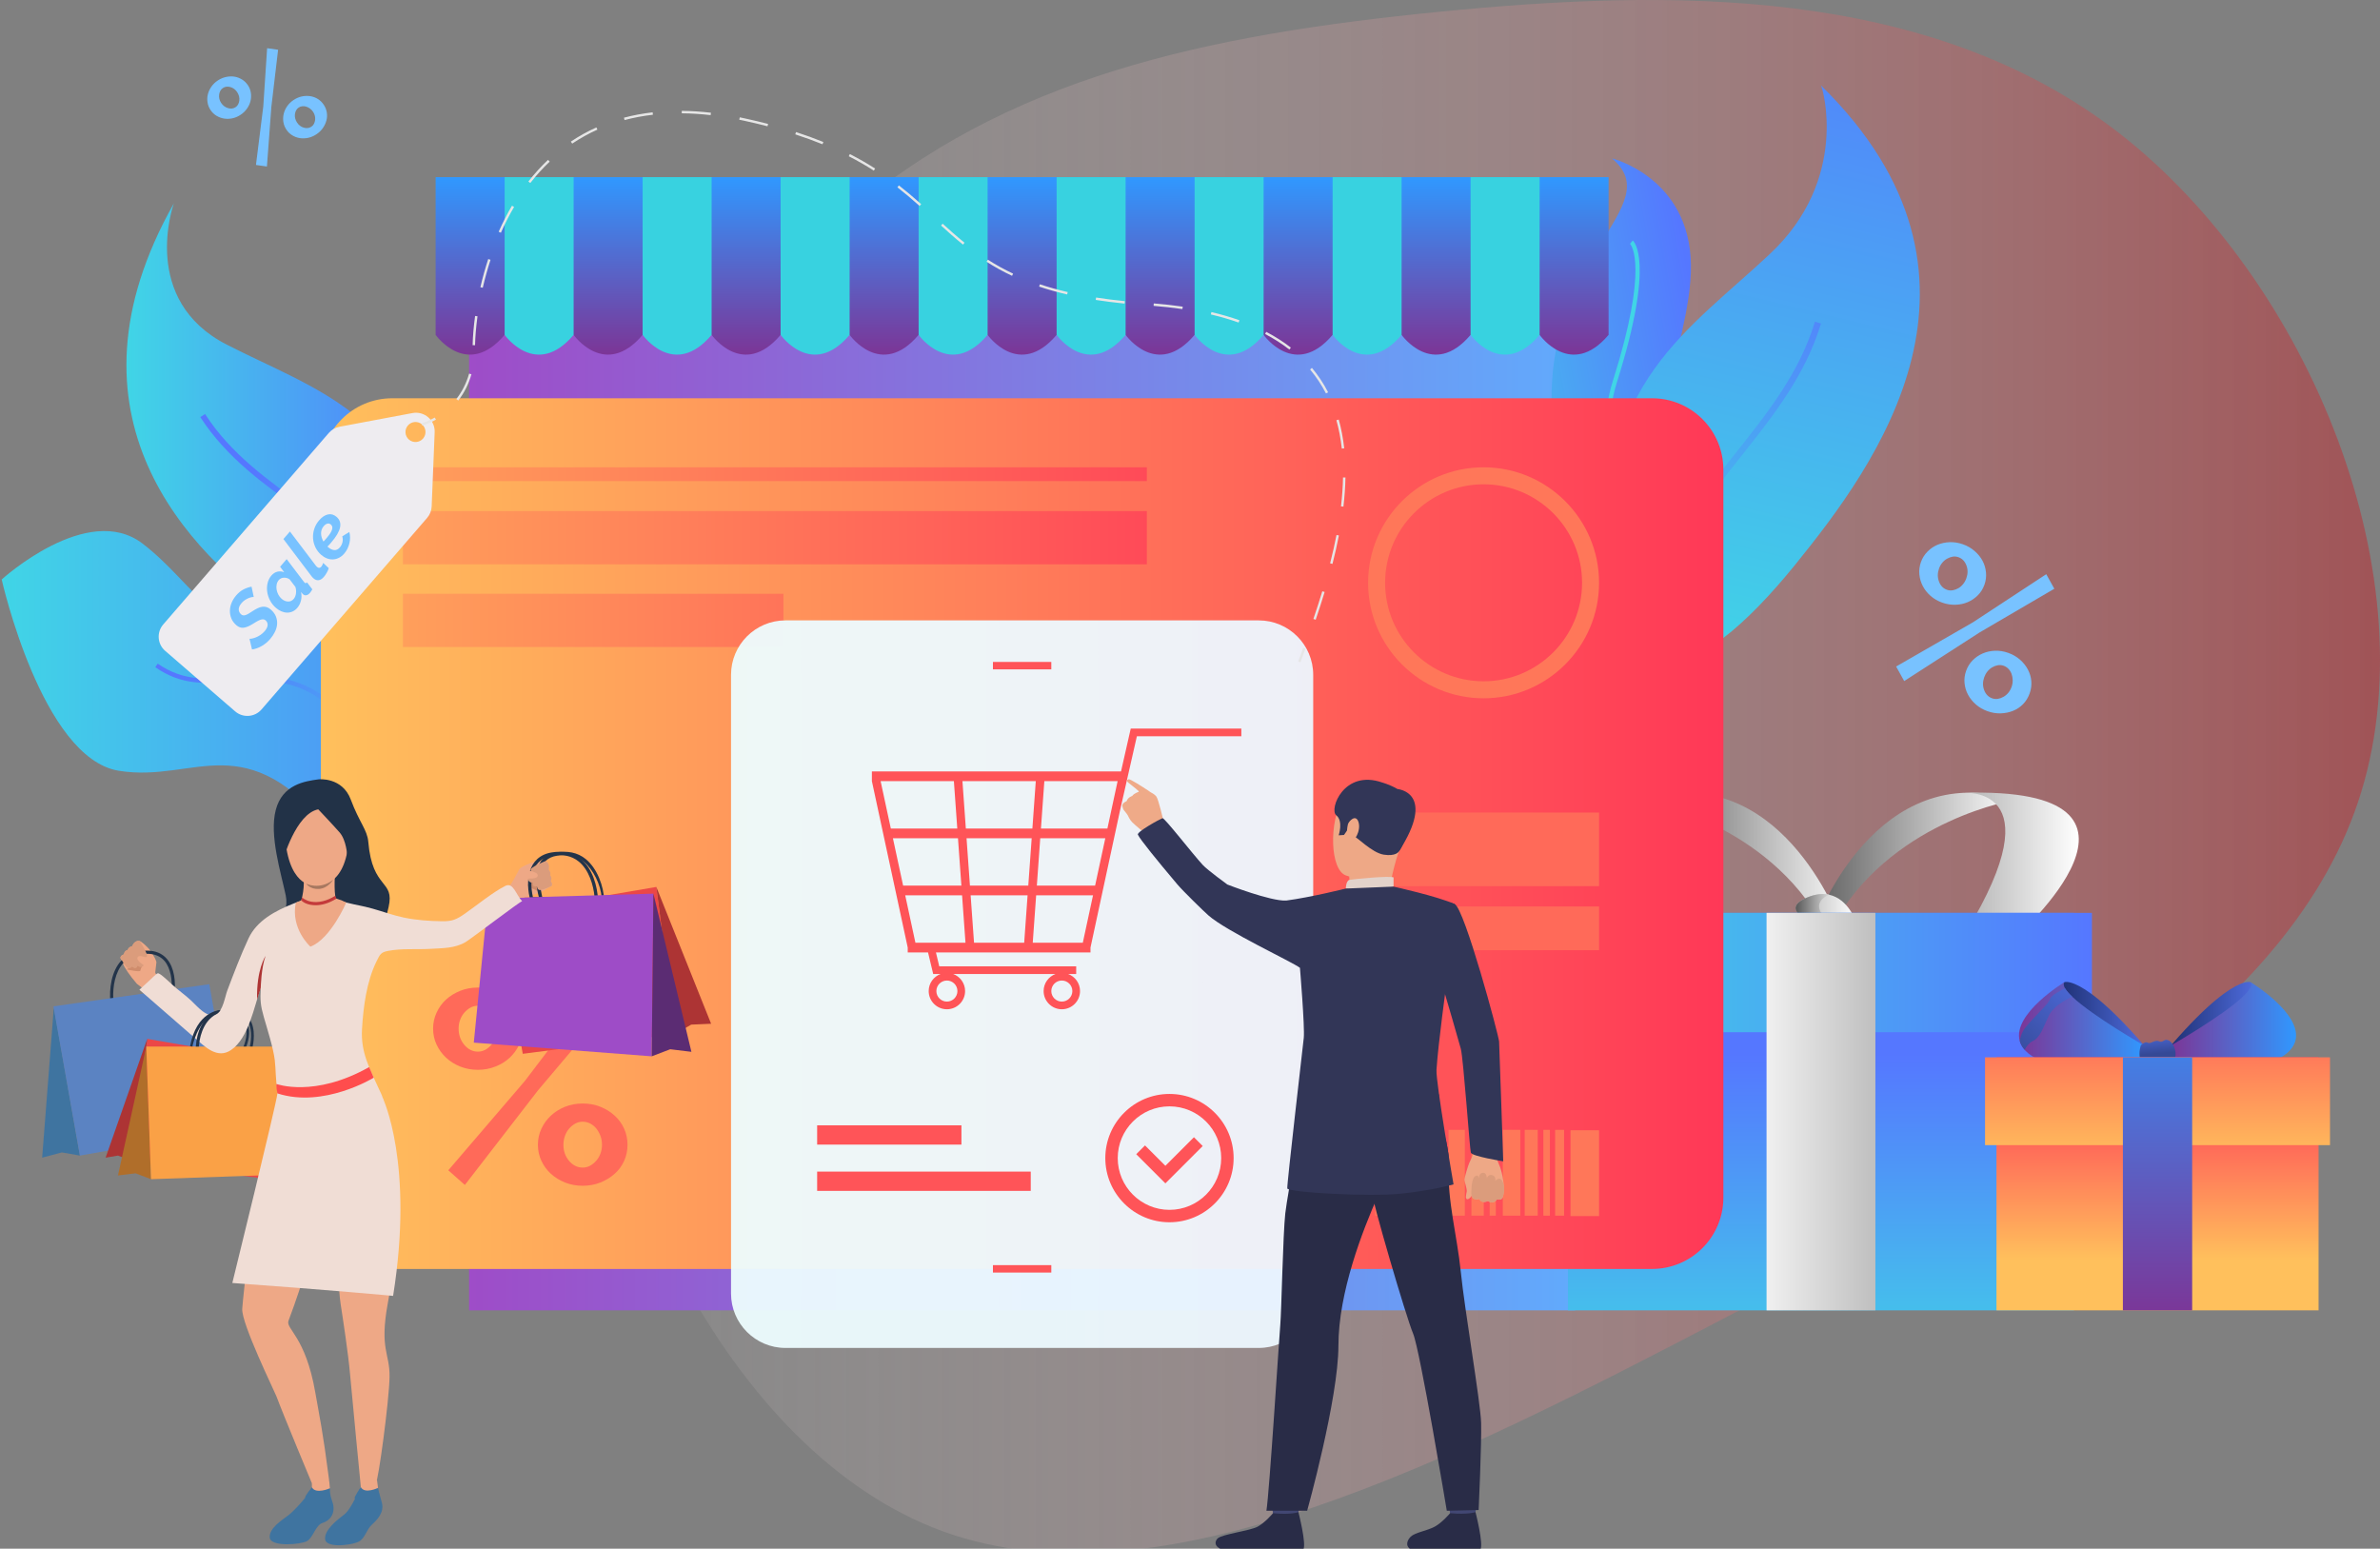 <?xml version="1.0" encoding="UTF-8"?> <svg xmlns="http://www.w3.org/2000/svg" xmlns:xlink="http://www.w3.org/1999/xlink" id="Layer_1" x="0px" y="0px" width="1125px" height="732px" viewBox="0 0 1125 732" xml:space="preserve"><rect x="0" y="0" width="1125" height="732" fill="#808080" stroke="none"/> <g transform="translate(300,300)" opacity="0.5"> <linearGradient id="SVGID_1_" gradientUnits="userSpaceOnUse" x1="-30.206" y1="67.048" x2="825" y2="67.048"> <stop offset="0" style="stop-color:#FFFFFF;stop-opacity:0.1"></stop> <stop offset="1" style="stop-color:#C1272D"></stop> </linearGradient> <path fill="url(#SVGID_1_)" d="M701.616-237.139c90.039,69.888,148.137,211.498,112.998,316.227 c-35.137,104.936-163.508,172.99-296.271,242.268c-132.764,69.277-269.919,139.57-372.537,102.488 C43.39,386.559-24.689,241.686-29.88,112.506C-35.07-16.676,22.228-130.371,98.692-197 c76.663-66.831,172.292-86.596,281.296-97.395C488.996-305.193,611.377-307.028,701.616-237.139z"></path> </g> <g> <linearGradient id="SVGID_2_" gradientUnits="userSpaceOnUse" x1="186.251" y1="367.691" x2="770.609" y2="367.691"> <stop offset="0" style="stop-color:#A246C4"></stop> <stop offset="1" style="stop-color:#5EAFFF"></stop> </linearGradient> <rect x="221.737" y="116.032" fill="url(#SVGID_2_)" width="522.813" height="503.317"></rect> <g> <linearGradient id="SVGID_3_" gradientUnits="userSpaceOnUse" x1="775.56" y1="414.631" x2="875.295" y2="414.631"> <stop offset="0.005" style="stop-color:#595959"></stop> <stop offset="1" style="stop-color:#FFFFFF"></stop> </linearGradient> <path fill="url(#SVGID_3_)" d="M869.59,435.622c0,0-28.403-78.04-94.03-57.517c0,0,55.37,8.884,83.768,55.273 C887.727,479.773,869.59,435.622,869.59,435.622z"></path> <linearGradient id="SVGID_4_" gradientUnits="userSpaceOnUse" x1="852.721" y1="414.631" x2="952.456" y2="414.631"> <stop offset="0.005" style="stop-color:#595959"></stop> <stop offset="1" style="stop-color:#FFFFFF"></stop> </linearGradient> <path fill="url(#SVGID_4_)" d="M858.427,435.622c0,0,28.397-78.04,94.029-57.517c0,0-55.366,8.884-83.768,55.273 C840.288,479.773,858.427,435.622,858.427,435.622z"></path> <linearGradient id="SVGID_5_" gradientUnits="userSpaceOnUse" x1="927.583" y1="408.943" x2="982.613" y2="408.943"> <stop offset="0.005" style="stop-color:#B3B3B3"></stop> <stop offset="1" style="stop-color:#FFFFFF"></stop> </linearGradient> <path fill="url(#SVGID_5_)" d="M927.583,374.766c0,0,44.528-4.589,1.708,65.776l23.165,2.709 C952.456,443.251,1034.684,371.184,927.583,374.766z"></path> <linearGradient id="SVGID_6_" gradientUnits="userSpaceOnUse" x1="848.771" y1="431.443" x2="877.394" y2="431.443"> <stop offset="0.005" style="stop-color:#B3B3B3"></stop> <stop offset="1" style="stop-color:#FFFFFF"></stop> </linearGradient> <path fill="url(#SVGID_6_)" d="M877.394,435.841l-7.801,3.522l-2.094,0.946c0,0-30.712-8.636-13.477-16.024 c4.14-1.772,7.635-2.028,10.563-1.39C873.851,424.904,877.394,435.841,877.394,435.841z"></path> <linearGradient id="SVGID_7_" gradientUnits="userSpaceOnUse" x1="848.771" y1="431.443" x2="869.593" y2="431.443"> <stop offset="0.005" style="stop-color:#595959"></stop> <stop offset="1" style="stop-color:#FFFFFF"></stop> </linearGradient> <path fill="url(#SVGID_7_)" d="M869.593,439.363l-2.094,0.946c0,0-30.712-8.636-13.477-16.024c4.14-1.772,7.635-2.028,10.563-1.39 c0.024,0.003,0.044,0.009,0.061,0.016C864.646,422.911,851.145,427.531,869.593,439.363z"></path> <linearGradient id="SVGID_8_" gradientUnits="userSpaceOnUse" x1="860.754" y1="658.735" x2="860.754" y2="498.397"> <stop offset="0" style="stop-color:#40D5E6"></stop> <stop offset="1" style="stop-color:#5577FF"></stop> </linearGradient> <rect x="741.16" y="431.479" fill="url(#SVGID_8_)" width="239.188" height="187.871"></rect> <linearGradient id="SVGID_9_" gradientUnits="userSpaceOnUse" x1="732.678" y1="459.682" x2="988.828" y2="459.682"> <stop offset="0" style="stop-color:#40D5E6"></stop> <stop offset="1" style="stop-color:#5577FF"></stop> </linearGradient> <rect x="732.678" y="431.479" fill="url(#SVGID_9_)" width="256.15" height="56.406"></rect> <linearGradient id="SVGID_10_" gradientUnits="userSpaceOnUse" x1="899.674" y1="525.414" x2="819.268" y2="525.414"> <stop offset="0.005" style="stop-color:#B3B3B3"></stop> <stop offset="1" style="stop-color:#FFFFFF"></stop> </linearGradient> <rect x="835.029" y="431.479" fill="url(#SVGID_10_)" width="51.451" height="187.871"></rect> </g> <g> <linearGradient id="SVGID_11_" gradientUnits="userSpaceOnUse" x1="973.792" y1="479.137" x2="1013.508" y2="479.137"> <stop offset="0" style="stop-color:#1F3073"></stop> <stop offset="1" style="stop-color:#4E6CDE"></stop> </linearGradient> <path fill="url(#SVGID_11_)" d="M1013.508,494.165c0,0-20.811-7.567-32.302-16.063c-3.411-2.519-6.004-5.125-6.987-7.639 c-0.854-2.191-0.485-4.311,1.635-6.246c0,0,1.392-0.57,4.914,0.892c5.223,2.171,15.127,8.796,32.123,28.345 C1013.097,493.687,1013.303,493.925,1013.508,494.165z"></path> <linearGradient id="SVGID_12_" gradientUnits="userSpaceOnUse" x1="954.351" y1="483.992" x2="1013.508" y2="483.992"> <stop offset="0" style="stop-color:#7C3596"></stop> <stop offset="1" style="stop-color:#3098FF"></stop> </linearGradient> <path fill="url(#SVGID_12_)" d="M1013.508,494.165l-1.186,5.802c0,0-41.543,10.377-54.74-3.164 c-0.197-0.195-0.382-0.399-0.558-0.604c-1.147-1.32-1.891-2.691-2.293-4.086c-3.728-12.853,21.122-27.896,21.122-27.896 c-0.567,0.723-0.418,1.723,0.28,2.928c0.676,1.158,1.86,2.505,3.406,3.963C989.324,480.358,1013.508,494.165,1013.508,494.165z"></path> <linearGradient id="SVGID_13_" gradientUnits="userSpaceOnUse" x1="947.973" y1="498.762" x2="985.137" y2="462.458"> <stop offset="0" style="stop-color:#354996"></stop> <stop offset="1" style="stop-color:#4E6CDE"></stop> </linearGradient> <path fill="url(#SVGID_13_)" d="M979.54,471.107c0,0-8.549,3.534-11.128,9.063c-2.588,5.535-4.029,10.236-7.602,11.925 c-1.658,0.787-2.918,2.498-3.786,4.103c-1.147-1.32-1.891-2.691-2.293-4.086c0.287-2.219,1.107-4.637,2.959-6.824 c5.314-6.288,10.693-10.83,11.353-13.112c0.497-1.722,4.935-4.008,7.091-5.031C976.81,468.303,977.994,469.649,979.54,471.107 L979.54,471.107z"></path> <linearGradient id="SVGID_14_" gradientUnits="userSpaceOnUse" x1="1026.167" y1="479.137" x2="1065.886" y2="479.137"> <stop offset="0" style="stop-color:#1F3073"></stop> <stop offset="1" style="stop-color:#4E6CDE"></stop> </linearGradient> <path fill="url(#SVGID_14_)" d="M1026.167,494.165c0,0,20.81-7.567,32.302-16.063c3.411-2.519,6.005-5.125,6.987-7.639 c0.857-2.191,0.49-4.311-1.634-6.246c0,0-1.391-0.57-4.914,0.892c-5.224,2.171-15.127,8.796-32.122,28.345 C1026.582,493.687,1026.374,493.925,1026.167,494.165z"></path> <linearGradient id="SVGID_15_" gradientUnits="userSpaceOnUse" x1="1026.167" y1="483.992" x2="1085.328" y2="483.992"> <stop offset="0" style="stop-color:#7C3596"></stop> <stop offset="1" style="stop-color:#3098FF"></stop> </linearGradient> <path fill="url(#SVGID_15_)" d="M1026.167,494.165l1.186,5.802c0,0,41.549,10.377,54.741-3.164 c0.196-0.195,0.383-0.399,0.557-0.604c1.149-1.32,1.893-2.691,2.297-4.086c3.725-12.853-21.125-27.896-21.125-27.896 c0.567,0.723,0.419,1.723-0.283,2.928c-0.673,1.158-1.861,2.505-3.404,3.963C1050.352,480.358,1026.167,494.165,1026.167,494.165z "></path> <linearGradient id="SVGID_16_" gradientUnits="userSpaceOnUse" x1="1019.756" y1="497.945" x2="1018.895" y2="487.422"> <stop offset="0" style="stop-color:#354996"></stop> <stop offset="1" style="stop-color:#4E6CDE"></stop> </linearGradient> <path fill="url(#SVGID_16_)" d="M1011.922,494.165c0,0,1.94-2.198,3.301-1.336c1.365,0.86,3.304-1.648,5.384-0.646 s2.296-1.776,4.808-0.244c2.509,1.534,4.019,6.555,2.151,9.066c-1.867,2.513-2.867-0.503-3.802,0 c-0.936,0.504-2.654,2.742-5.523,1.014c-2.871-1.729-7.105,1.57-6.819-0.58C1011.709,499.284,1010.705,498.302,1011.922,494.165z"></path> <linearGradient id="SVGID_17_" gradientUnits="userSpaceOnUse" x1="1019.838" y1="595.455" x2="1019.838" y2="509.02"> <stop offset="0" style="stop-color:#FFC05C"></stop> <stop offset="1" style="stop-color:#FF3857"></stop> </linearGradient> <rect x="943.713" y="499.761" fill="url(#SVGID_17_)" width="152.25" height="119.589"></rect> <linearGradient id="SVGID_18_" gradientUnits="userSpaceOnUse" x1="1019.836" y1="548.385" x2="1019.836" y2="453.072"> <stop offset="0" style="stop-color:#FFC05C"></stop> <stop offset="1" style="stop-color:#FF3857"></stop> </linearGradient> <rect x="938.31" y="499.761" fill="url(#SVGID_18_)" width="163.053" height="41.497"></rect> <linearGradient id="SVGID_19_" gradientUnits="userSpaceOnUse" x1="1019.838" y1="623.2" x2="1019.838" y2="457.881"> <stop offset="0" style="stop-color:#7C3596"></stop> <stop offset="1" style="stop-color:#3098FF"></stop> </linearGradient> <rect x="1003.463" y="499.761" fill="url(#SVGID_19_)" width="32.751" height="119.589"></rect> </g> <g> <linearGradient id="SVGID_20_" gradientUnits="userSpaceOnUse" x1="59.762" y1="206.768" x2="210.022" y2="206.768"> <stop offset="0" style="stop-color:#40D5E6"></stop> <stop offset="1" style="stop-color:#5577FF"></stop> </linearGradient> <path fill="url(#SVGID_20_)" d="M133.464,292.031c26.361,18.361,52.221,30.671,66.104,23.163c0.821-0.442,1.589-0.951,2.312-1.52 c7.929-6.282,10.731-20.945,5.413-47.517c-14.155-70.722-58.59-81.98-100.121-103.266c-41.018-21-25.383-65.65-24.976-66.787 C25.538,196.492,88.775,260.886,133.464,292.031z"></path> <g> <linearGradient id="SVGID_21_" gradientUnits="userSpaceOnUse" x1="-5502.958" y1="2312.951" x2="-5502.958" y2="2167.779" gradientTransform="matrix(-0.785 0.62 0.62 0.785 -5537.476 1928.4)"> <stop offset="0" style="stop-color:#40D5E6"></stop> <stop offset="1" style="stop-color:#5577FF"></stop> </linearGradient> <path fill="url(#SVGID_21_)" d="M199.568,315.193c0.821-0.442,1.589-0.951,2.312-1.52c-5.23-13.748-16.778-40.351-32.535-54.756 c-7.439-6.796-16.074-12.935-25.204-19.447c-17.276-12.29-35.132-25.02-47.206-43.777l-2.254,1.442 c12.362,19.192,30.432,32.058,47.918,44.505c9.068,6.456,17.632,12.552,24.939,19.245 C182.913,274.934,194.479,301.793,199.568,315.193z"></path> </g> </g> <g> <linearGradient id="SVGID_22_" gradientUnits="userSpaceOnUse" x1="0.799" y1="332.066" x2="261.568" y2="332.066"> <stop offset="0" style="stop-color:#40D5E6"></stop> <stop offset="1" style="stop-color:#5577FF"></stop> </linearGradient> <path fill="url(#SVGID_22_)" d="M56.111,364.301c36.364,5.957,59.821-22.769,101.665,30.124 c36.125,45.654,87.225-4.812,100.529-19.471c2.108-2.325,3.263-3.745,3.263-3.745s-0.8,0.215-2.195,0.524 c-9.07,1.964-43.462,7.553-51.557-18.588c-9.337-30.189-36.067-71.25-71.38-60.42c-35.302,10.836-42.951-15.745-69.02-35.77 c-26.069-20.024-66.617,16.943-66.617,16.943S19.751,358.345,56.111,364.301z"></path> <g> <linearGradient id="SVGID_23_" gradientUnits="userSpaceOnUse" x1="-2809.162" y1="2022.887" x2="-2809.162" y2="1843.974" gradientTransform="matrix(-0.558 0.83 0.83 0.558 -2999.051 1597.818)"> <stop offset="0" style="stop-color:#40D5E6"></stop> <stop offset="1" style="stop-color:#5577FF"></stop> </linearGradient> <path fill="url(#SVGID_23_)" d="M170.006,354.308c6.906,12.008,14.05,24.416,30.26,31.216 c22.114,9.267,44.692-1.597,58.039-10.569c2.108-2.325,3.263-3.745,3.263-3.745s-0.8,0.215-2.195,0.524 c-12.582,8.941-35.782,21.352-58.315,11.902c-15.567-6.527-22.54-18.64-29.28-30.345c-7.792-13.54-15.842-27.539-37.041-32.381 c-9.362-2.139-17.67-1.455-25.703-0.794c-11.573,0.957-22.503,1.866-34.474-6.44l-1.17,1.684 c12.577,8.728,23.863,7.788,35.808,6.806c7.88-0.65,16.026-1.333,25.081,0.748C154.602,327.55,162.092,340.551,170.006,354.308z"></path> </g> </g> <g> <linearGradient id="SVGID_24_" gradientUnits="userSpaceOnUse" x1="4097.602" y1="-5589.343" x2="4174.903" y2="-5700.32" gradientTransform="matrix(0.707 0.707 -0.707 0.707 -6177.309 1243.144)"> <stop offset="0" style="stop-color:#40D5E6"></stop> <stop offset="1" style="stop-color:#5577FF"></stop> </linearGradient> <path fill="url(#SVGID_24_)" d="M733.623,195.208c3.899,71.856,60.91,68.28,65.417,67.885c0.193-0.017,0.287-0.027,0.287-0.027 c-1.251-1.443-2.417-2.909-3.469-4.401c-28.556-39.553,3.971-93.669,3.433-133.473c-0.559-41.285-37.347-50.336-37.347-50.336 C789.013,97.628,729.57,120.394,733.623,195.208z"></path> <g> <linearGradient id="SVGID_25_" gradientUnits="userSpaceOnUse" x1="-11452.17" y1="-1096.192" x2="-11374.871" y2="-1207.167" gradientTransform="matrix(-0.993 -0.117 -0.117 0.993 -11403.998 -1328.138)"> <stop offset="0" style="stop-color:#40D5E6"></stop> <stop offset="1" style="stop-color:#5577FF"></stop> </linearGradient> <path fill="url(#SVGID_25_)" d="M766.983,231.402c7.737,13.803,19.951,24.27,32.057,31.691c0.193-0.017,0.287-0.027,0.287-0.027 c-1.251-1.443-2.417-2.909-3.469-4.401c-10.409-7.02-20.461-16.371-27.117-28.243c-8.561-15.268-10.005-32.146-4.322-50.161 c18.04-57.125,7.805-66.223,7.362-66.59l-0.63,0.788l-0.657,0.764c0,0,0.01,0.014,0.026,0.024 c0.533,0.568,8.932,10.719-8.017,64.405C756.637,198.223,758.148,215.635,766.983,231.402z"></path> </g> </g> <g> <linearGradient id="SVGID_26_" gradientUnits="userSpaceOnUse" x1="804.449" y1="312.981" x2="886.016" y2="-24.175"> <stop offset="0" style="stop-color:#40D5E6"></stop> <stop offset="1" style="stop-color:#5577FF"></stop> </linearGradient> <path fill="url(#SVGID_26_)" d="M848.488,267.01c-22.658,27.929-46.651,49.194-63.913,45.429c-1.017-0.223-2.005-0.53-2.959-0.919 c-10.478-4.295-18.038-19.198-20.565-49.429c-6.722-80.456,37.575-106.354,75.643-142.138 c37.604-35.314,24.853-78.487,24.063-79.584C952.848,130.759,886.889,219.645,848.488,267.01z"></path> <g> <linearGradient id="SVGID_27_" gradientUnits="userSpaceOnUse" x1="758.261" y1="295.218" x2="907.419" y2="146.059"> <stop offset="0" style="stop-color:#40D5E6"></stop> <stop offset="1" style="stop-color:#5577FF"></stop> </linearGradient> <path fill="url(#SVGID_27_)" d="M784.575,312.439c-1.017-0.223-2.005-0.53-2.959-0.919c1.361-16.41,5.528-48.606,18.006-68.99 c5.893-9.618,13.271-18.901,21.07-28.735c14.768-18.581,30.028-37.813,37.189-61.736l2.874,0.851 c-7.344,24.477-22.787,43.923-37.729,62.738c-7.751,9.758-15.074,18.971-20.855,28.439 C789.996,263.968,785.893,296.446,784.575,312.439z"></path> </g> </g> <linearGradient id="SVGID_28_" gradientUnits="userSpaceOnUse" x1="151.667" y1="394.014" x2="814.618" y2="394.014"> <stop offset="0" style="stop-color:#FFC05C"></stop> <stop offset="1" style="stop-color:#FF3857"></stop> </linearGradient> <path fill="url(#SVGID_28_)" d="M780.88,599.785H185.408c-18.633,0-33.741-15.105-33.741-33.739V221.983 c0-18.636,15.108-33.74,33.741-33.74H780.88c18.634,0,33.738,15.104,33.738,33.74v344.063 C814.618,584.68,799.514,599.785,780.88,599.785z"></path> <g> <path fill="#FF7759" d="M701.273,330.054c-30.102,0-54.59-24.489-54.59-54.589c0-30.101,24.488-54.59,54.59-54.59 c30.1,0,54.589,24.489,54.589,54.59C755.862,305.565,731.373,330.054,701.273,330.054z M701.273,228.911 c-25.668,0-46.556,20.882-46.556,46.554c0,25.669,20.888,46.554,46.556,46.554s46.554-20.885,46.554-46.554 C747.827,249.792,726.941,228.911,701.273,228.911z"></path> </g> <g> <path fill="#FF6A59" d="M225.899,505.659c-2.997,0-5.776-0.513-8.344-1.54c-2.566-1.022-4.792-2.414-6.674-4.17 c-1.882-1.752-3.382-3.805-4.493-6.159c-1.112-2.354-1.668-4.899-1.668-7.639c0-2.65,0.556-5.177,1.668-7.574 c1.111-2.393,2.611-4.446,4.493-6.159c1.882-1.708,4.108-3.078,6.674-4.108c2.568-1.023,5.347-1.537,8.344-1.537 c2.907,0,5.667,0.514,8.277,1.537c2.61,1.03,4.855,2.4,6.74,4.108c1.88,1.713,3.38,3.767,4.491,6.159 c1.114,2.397,1.668,4.924,1.668,7.574c0,2.739-0.554,5.285-1.668,7.639c-1.111,2.354-2.61,4.407-4.491,6.159 c-1.885,1.756-4.13,3.147-6.74,4.17C231.565,505.146,228.806,505.659,225.899,505.659z M211.908,553.15l36.194-42.227 l33.373-43.895l7.831,6.929l-35.041,41.457l-34.527,44.665L211.908,553.15z M225.899,497.063c1.283,0,2.458-0.3,3.529-0.897 c1.069-0.598,2.033-1.393,2.887-2.375c0.854-0.984,1.516-2.141,1.989-3.467c0.472-1.324,0.706-2.716,0.706-4.172 c0-2.994-0.895-5.537-2.695-7.635c-1.796-2.097-3.936-3.146-6.416-3.146c-1.283,0-2.461,0.301-3.53,0.898 c-1.071,0.601-2.034,1.391-2.889,2.374c-0.855,0.986-1.52,2.117-1.989,3.403c-0.471,1.284-0.706,2.65-0.706,4.105 c0,3,0.898,5.563,2.694,7.703C221.276,495.991,223.416,497.063,225.899,497.063z M275.44,560.466 c-2.995,0-5.774-0.515-8.342-1.537c-2.565-1.026-4.794-2.397-6.674-4.11c-1.883-1.711-3.38-3.74-4.492-6.095 c-1.114-2.354-1.668-4.896-1.668-7.638c0-2.736,0.554-5.281,1.668-7.635c1.111-2.354,2.608-4.406,4.492-6.162 c1.88-1.754,4.109-3.145,6.674-4.171c2.568-1.026,5.347-1.54,8.342-1.54c2.996,0,5.778,0.514,8.344,1.54s4.815,2.417,6.736,4.171 c1.928,1.756,3.424,3.808,4.495,6.162c1.07,2.354,1.604,4.898,1.604,7.635c0,2.741-0.534,5.284-1.604,7.638 c-1.07,2.354-2.566,4.384-4.495,6.095c-1.921,1.713-4.17,3.084-6.736,4.11C281.218,559.951,278.436,560.466,275.44,560.466z M275.44,551.868c1.283,0,2.461-0.298,3.529-0.902c1.07-0.594,2.034-1.388,2.891-2.37c0.854-0.982,1.518-2.117,1.989-3.403 c0.469-1.28,0.706-2.651,0.706-4.106c0-1.54-0.257-2.972-0.77-4.299c-0.514-1.326-1.177-2.478-1.989-3.465 c-0.814-0.982-1.777-1.752-2.888-2.311c-1.114-0.557-2.271-0.836-3.468-0.836c-1.281,0-2.462,0.304-3.529,0.9 c-1.07,0.598-2.033,1.393-2.887,2.375c-0.857,0.982-1.52,2.137-1.988,3.464c-0.471,1.327-0.708,2.716-0.708,4.171 c0,2.998,0.898,5.541,2.696,7.638C270.82,550.82,272.958,551.868,275.44,551.868z"></path> </g> <linearGradient id="SVGID_29_" gradientUnits="userSpaceOnUse" x1="55.239" y1="254.15" x2="616.725" y2="254.15"> <stop offset="0" style="stop-color:#FFC05C"></stop> <stop offset="1" style="stop-color:#FF3857"></stop> </linearGradient> <rect x="190.462" y="241.57" fill="url(#SVGID_29_)" width="351.656" height="25.16"></rect> <linearGradient id="SVGID_30_" gradientUnits="userSpaceOnUse" x1="55.239" y1="224.135" x2="616.725" y2="224.135"> <stop offset="0" style="stop-color:#FFC05C"></stop> <stop offset="1" style="stop-color:#FF3857"></stop> </linearGradient> <rect x="190.462" y="220.874" fill="url(#SVGID_30_)" width="351.656" height="6.521"></rect> <linearGradient id="SVGID_31_" gradientUnits="userSpaceOnUse" x1="55.239" y1="293.232" x2="616.725" y2="293.232"> <stop offset="0" style="stop-color:#FFC05C"></stop> <stop offset="1" style="stop-color:#FF3857"></stop> </linearGradient> <rect x="190.462" y="280.652" fill="url(#SVGID_31_)" width="179.857" height="25.16"></rect> <linearGradient id="SVGID_32_" gradientUnits="userSpaceOnUse" x1="739.079" y1="465.175" x2="250.017" y2="465.175"> <stop offset="0" style="stop-color:#EDF4FF"></stop> <stop offset="1" style="stop-color:#EDFFFE"></stop> </linearGradient> <path opacity="0.95" fill="url(#SVGID_32_)" d="M594.989,637.118H371.297c-14.22,0-25.75-11.528-25.75-25.749V318.981 c0-14.222,11.529-25.749,25.75-25.749h223.692c14.22,0,25.751,11.527,25.751,25.749v292.388 C620.74,625.59,609.209,637.118,594.989,637.118z"></path> <g> <path fill="#FF5458" d="M552.796,577.714c-16.722,0-30.327-13.605-30.327-30.327c0-16.723,13.605-30.326,30.327-30.326 c16.722,0,30.327,13.604,30.327,30.326C583.123,564.108,569.518,577.714,552.796,577.714z M552.796,522.929 c-13.487,0-24.458,10.972-24.458,24.458s10.972,24.458,24.458,24.458c13.487,0,24.455-10.972,24.455-24.458 S566.283,522.929,552.796,522.929z"></path> </g> <g> <polygon fill="#FF5458" points="550.862,559.324 537.085,545.547 541.235,541.396 550.862,551.023 564.358,537.525 568.508,541.677 "></polygon> </g> <g> <rect x="637.02" y="534.038" fill="#FF7759" width="8.8" height="40.563"></rect> <rect x="650.029" y="534.038" fill="#FF7759" width="4.401" height="40.563"></rect> <rect x="658.64" y="534.038" fill="#FF7759" width="8.034" height="40.563"></rect> <rect x="671.013" y="534.038" fill="#FF7759" width="4.823" height="40.563"></rect> <rect x="679.209" y="534.187" fill="#FF7759" width="2.242" height="40.563"></rect> <rect x="684.716" y="534.038" fill="#FF7759" width="7.692" height="40.563"></rect> <rect x="695.525" y="534.038" fill="#FF7759" width="5.828" height="40.563"></rect> <rect x="704.14" y="534.038" fill="#FF7759" width="2.911" height="40.563"></rect> <rect x="710.357" y="534.038" fill="#FF7759" width="8.266" height="40.563"></rect> <rect x="720.704" y="534.038" fill="#FF7759" width="6.169" height="40.563"></rect> <rect x="729.536" y="534.038" fill="#FF7759" width="3.083" height="40.563"></rect> <rect x="735.078" y="534.038" fill="#FF7759" width="4.248" height="40.563"></rect> <rect x="742.356" y="534.228" fill="#FF7759" width="13.506" height="40.565"></rect> </g> <linearGradient id="SVGID_33_" gradientUnits="userSpaceOnUse" x1="483.145" y1="167.615" x2="483.145" y2="83.715"> <stop offset="0" style="stop-color:#7C3596"></stop> <stop offset="1" style="stop-color:#3098FF"></stop> </linearGradient> <path fill="url(#SVGID_33_)" d="M205.918,83.715v74.563c0,0,14.867,21.007,32.615,0h32.614c0,0,14.865,21.007,32.613,0h32.618 c0,0,14.863,21.007,32.613,0h32.615c0,0,14.866,21.007,32.616,0h32.611c0,0,14.867,21.007,32.618,0h32.613 c0,0,14.865,21.007,32.614,0h32.615c0,0,14.866,21.007,32.617,0h32.613c0,0,14.863,21.007,32.611,0h32.617 c0,0,14.866,21.007,32.617,0V83.715H205.918z"></path> <g> <path fill="#38D2E0" d="M238.534,158.278c0,0,14.866,21.007,32.614,0V83.715h-32.614V158.278z"></path> <path fill="#38D2E0" d="M303.761,158.278c0,0,14.865,21.007,32.618,0V83.715h-32.618V158.278z"></path> <path fill="#38D2E0" d="M368.992,158.278c0,0,14.867,21.007,32.615,0V83.715h-32.615V158.278z"></path> <path fill="#38D2E0" d="M434.223,158.278c0,0,14.865,21.007,32.611,0V83.715h-32.611V158.278z"></path> <path fill="#38D2E0" d="M499.453,158.278c0,0,14.861,21.007,32.613,0V83.715h-32.613V158.278z"></path> <path fill="#38D2E0" d="M564.68,158.278c0,0,14.867,21.007,32.615,0V83.715H564.68V158.278z"></path> <path fill="#38D2E0" d="M629.912,158.278c0,0,14.864,21.007,32.613,0V83.715h-32.613V158.278z"></path> <path fill="#38D2E0" d="M695.137,83.715v74.563c0,0,14.867,21.007,32.617,0V83.715H695.137z"></path> </g> <path fill="#FF5458" d="M534.487,344.381l-4.592,20.237H412.132v4.595l16.943,78.668v2.296h9.598l2.438,10.191h3.508 c-3.285,1.211-5.639,4.364-5.639,8.065c0,4.744,3.861,8.607,8.607,8.607c4.747,0,8.604-3.863,8.604-8.607 c0-3.701-2.353-6.854-5.639-8.065h48.396c-3.285,1.211-5.639,4.364-5.639,8.065c0,4.744,3.86,8.607,8.604,8.607 c4.748,0,8.61-3.863,8.61-8.607c0-3.701-2.355-6.854-5.64-8.065h3.825v-3.631h-64.73l-1.57-6.561h73.057v-2.296l13.87-64.393 l8.052-35.477h49.382v-3.63H534.487z M452.564,468.434c0,2.742-2.234,4.979-4.976,4.979c-2.743,0-4.978-2.236-4.978-4.979 c0-2.741,2.234-4.974,4.978-4.974C450.331,463.46,452.564,465.692,452.564,468.434z M506.892,468.434 c0,2.742-2.232,4.979-4.978,4.979c-2.743,0-4.974-2.236-4.974-4.979c0-2.741,2.23-4.974,4.974-4.974 C504.66,463.46,506.892,465.692,506.892,468.434z M456.871,396.201h30.797l-1.608,22.396h-27.582L456.871,396.201z M454.437,418.597h-27.542l-4.825-22.396h30.755L454.437,418.597z M487.999,391.609H456.54l-1.607-22.396h34.672L487.999,391.609z M493.65,369.213h34.634l-4.826,22.396h-31.416L493.65,369.213z M485.729,423.188l-1.607,22.396h-23.706l-1.606-22.396H485.729z M489.775,423.188h26.881l-4.824,22.396h-23.665L489.775,423.188z M517.64,418.597h-27.534l1.606-22.396h30.756l-4.728,21.949 L517.64,418.597z M450.891,369.213l1.607,22.396h-31.416l-4.825-22.396H450.891z M427.885,423.188h26.878l1.609,22.396h-23.667 L427.885,423.188z"></path> <rect x="469.347" y="597.978" fill="#FF5458" width="27.594" height="3.509"></rect> <rect x="469.347" y="312.872" fill="#FF5458" width="27.594" height="3.511"></rect> <rect x="386.256" y="531.897" fill="#FF5458" width="68.201" height="9.111"></rect> <rect x="386.256" y="553.766" fill="#FF5458" width="100.969" height="9.115"></rect> <rect x="650.029" y="384.06" fill="#FF6A59" width="105.833" height="34.793"></rect> <rect x="650.029" y="428.442" fill="#FF6A59" width="105.833" height="20.673"></rect> <g> <g> <g> <g> <path fill="#EEA886" d="M697.999,540.582c0,0-1.387,2.273-1.561,4.127c-0.136,1.469-1.372,3.664-1.906,4.876 s-2.251,6.699-2.314,8.125c-0.026,0.583,1.275,4.261,1.093,5.439c-0.186,1.175-0.861,3.509,0.197,3.664 c1.058,0.155,2.254-1.757,2.254-1.757s-0.098,1.081,0.794,1.497c1.738,0.803,2.66,0.094,2.66,0.094s0.643,1.196,1.448,1.354 c1.77,0.354,2.642-0.358,2.642-0.358s0.783,0.67,2.01,0.646c1.57-0.031,2.229-1.386,2.229-1.386s1.986,0.402,2.564-0.525 c0.575-0.93,0.474-1.916,0.711-2.76c0.241-0.838,0.061-8.426-2.517-13.885c-2.577-5.461,0.657-10.79,0.657-10.79 L697.999,540.582z"></path> </g> </g> </g> <g> <g> <path fill="#DB9C7C" d="M695.484,564.345c0,0-0.176-6.808,1.61-8.257c1.797-1.447,2,1.011,2,1.011s-0.245-2.428,1.714-2.755 c1.955-0.331,2.037,2.557,2.037,2.557s0.321-1.875,2.378-1.49s1.565,2.775,1.565,2.775s1.963-2.343,3.239-0.095 c2.152,3.8,0.08,8.288,0.08,8.288s-0.61,1.025-2.564,0.525c0,0-1.312,2.634-4.238,0.739c0,0-2.998,1.648-4.09-0.996 C699.216,566.647,695.911,568.219,695.484,564.345z"></path> </g> </g> <path fill="#323657" d="M674.91,442.533c0,0,11.652,38.838,15.591,53.158c1.232,4.495,4.223,47.396,4.747,49.122 c0.531,1.729,15.31,4.097,15.31,4.097s-1.791-53.672-1.957-56.599c-0.169-2.924-16.311-62.861-21-65 c-3.519-1.601-5.375-0.279-9.807,3.013C671.574,434.939,674.91,442.533,674.91,442.533z"></path> <g> <g> <path fill="#424773" d="M684.365,707.683c0,0,1.063,7.371,1.195,8.479c0.134,1.108,11.814-0.652,11.814-0.652l0.947-8.775 C698.322,706.734,685.825,706.643,684.365,707.683z"></path> </g> </g> <g> <g> <path fill="#292C47" d="M685.435,715.227c0,0-3.699,4.44-7.279,6.375c-3.58,1.938-9.208,2.704-11.324,4.711 c-1.524,1.444-5.563,7.676,9.305,7.551c14.867-0.129,22.038,0.878,23.627-1.51c1.599-2.389-2.302-17.627-2.302-17.627 S693.938,715.992,685.435,715.227z"></path> </g> </g> <g> <g> <path fill="#424773" d="M600.658,707.683c0,0,1.067,7.371,1.199,8.479c0.131,1.108,11.813-0.652,11.813-0.652l0.944-8.775 C614.614,706.734,602.12,706.643,600.658,707.683z"></path> </g> </g> <g> <g> <path fill="#292C47" d="M601.732,715.227c0,0-3.704,4.44-7.284,6.375c-3.576,1.938-16.752,3.528-18.869,5.535 c-1.53,1.444-4.07,7.271,16.85,6.727c14.863-0.389,22.036,0.878,23.632-1.51c1.594-2.389-2.308-17.627-2.308-17.627 S610.438,716.078,601.732,715.227z"></path> </g> </g> <g> <g> <path fill="#292C47" d="M674.693,518.255c0,0,10.977,17.438,10.155,33.201c-0.818,15.766,3.981,32.981,5.629,49.445 c1.841,18.359,9.364,61.827,9.636,71.646c0.273,9.819-1.17,41.18-1.17,41.18l-15.056,0.345c0,0-12.649-75.984-15.927-83.741 c-3.276-7.75-19.519-63.024-20.064-69.229C647.349,554.9,674.693,518.255,674.693,518.255z"></path> </g> </g> <g> <g> <path fill="#292C47" d="M616.908,520.615c0,0-8.274,43.21-9.364,52.857c-1.095,9.651-1.821,46.694-2.366,52.725 c-0.546,6.028-5.101,78.733-6.553,87.875h19.253c0,0,14.78-52.982,14.78-78.055c0-25.069,11.416-54.498,18.79-71.037 c7.366-16.544,24.239-16.932,28.771-47.62C680.219,517.36,623.039,510.884,616.908,520.615z"></path> </g> </g> <g> <g> <path fill="#EEA886" d="M656.375,371.628c0,0-14.732-5.507-21.527,5.71c-6.795,11.219-6.138,33.671,1.286,36.43 c7.43,2.759,18.584,1.316,22.388-5.7c3.804-7.021,7.234-17.164,7.07-23.945C665.425,377.343,660.243,373.584,656.375,371.628z"></path> </g> </g> <g> <g> <path fill="#EEA886" d="M637.735,414.28c0,0,0.613,3.981-0.402,5.939c-1.013,1.96,19.089,2.011,19.089,2.011 s1.632-10.657,4.727-19.664C664.241,393.561,637.735,414.28,637.735,414.28z"></path> </g> </g> <g> <g> <path fill="#323657" d="M661.148,402.566c0,0-1.39,2.285-7.051,1.401c-5.664-0.888-12.572-8.425-14.938-9.252 c-2.364-0.824-2.384-2.216-2.384-2.216l-1.485,2.161l-2.509,0.158c0,0,2.289-6.739-1.164-9.484 c-3.458-2.753,3.588-21.817,21.748-15.469c0,0,13.95,3.846,13.443,11.778C666.3,389.576,664.27,398.615,661.148,402.566z"></path> </g> </g> <g> <g> <path fill="#E2D2CA" d="M636.143,419.983c0,0,0.06-3.745,1.758-4.103c1.699-0.358,18.735-1.998,20.818-1.178v4.359 C658.719,419.063,654.704,421.535,636.143,419.983z"></path> </g> </g> <g> <g> <path fill="#EEA886" d="M637.147,389.613c0.318-1.327,3.704-5.133,4.998-1.06c1.296,4.071-1.957,9.549-3.771,9.079 C636.561,397.163,636.344,392.99,637.147,389.613z"></path> </g> </g> <g> <g> <path fill="#323657" d="M568.531,464.22c0.008-0.003,0.018-0.003,0.027,0C568.44,464.271,568.423,464.273,568.531,464.22z"></path> </g> </g> <g> <g> <path fill="#323657" d="M660.57,372.948c0,0,18.784,1.469,0.578,29.618L660.57,372.948z"></path> </g> </g> <path fill="#EFAA88" d="M532.548,378.666c0.602-1.881,2.62-2.433,2.62-2.433c0.844-1.271,3.014-1.938,3.014-1.938 c0.029-0.088,0.083-0.172,0.126-0.257c-1.333-1.432-5.205-4.105-5.431-4.613c-0.274-0.616-0.205-0.684,0.549-1.093 c0.626-0.345,6.942,3.77,9.053,5.162c0.516,0.328,0.937,0.632,1.019,0.703c0.588,0.49,1.767,0.852,2.759,1.896 c0.112,0.109,0.217,0.234,0.321,0.364c1.044,1.338,3.509,12.047,3.509,12.047l-4.4,1.976l-4.242,3.596 c0,0-4.947-4.096-6.215-5.383c-1.275-1.29-1.854-2.791-2.204-3.424c-0.084-0.155-0.24-0.375-0.418-0.621 c-0.576-0.777-1.449-1.817-1.449-1.817c-0.432-0.607-0.686-2.114-0.686-2.114C530.562,379.451,532.548,378.666,532.548,378.666z"></path> <g> <g> <path fill="#323657" d="M607.964,425.654c11.683-1.54,28.179-5.671,28.179-5.671l22.576-0.921c0,0,20.721,4.561,28.882,8.249 c0.772,0.352,0.776,18.484,2.9,23.239l-6.765,14.272c0,0-3.909,28.274-4.721,40.851c-0.371,5.771,8.059,54.127,8.059,54.127 s-9.035,2.659-24.441,4.358c-15.409,1.698-53.91-0.614-54.151-2.435c-0.242-1.82,7.456-67.765,7.798-71.18 c0.521-5.244-1.81-33.092-1.81-33.092c-3.555-2.762-34.792-17.259-43.314-24.82c-2.279-2.019-11.907-11.393-14.642-14.628 c-9.689-11.457-17.63-21.287-18.6-23.404c-1.098-1.206,10.528-7.526,11.584-7.879c0.923-0.307,14.018,16.666,19.06,22.126 c2.247,2.431,11.593,9.229,11.593,9.229S600.658,426.072,607.964,425.654z"></path> </g> </g> </g> <g> <g> <path fill="#EEA886" d="M242.328,416.671c0,0,2.72-5.078,3.16-5.842c0.439-0.759,2.644-1.841,5.285-2.863 c2.642-1.021,6.666-1.219,7.066-0.936c0.397,0.28,0.932,0.386,1.356,1.561c0.426,1.179,0.008,2.428,0.008,2.428 s1.106,1.257,0.636,2.746c0,0,1.196,1.121,0.383,2.724c0,0,1.144,1.186,0.455,2.304c0,0-2.205,1.087-2.909,1.726 c-0.701,0.639-5.452,2.583-10.296,3.751C247.472,424.269,242.526,423.824,242.328,416.671z"></path> </g> <g> <path fill="#CF8C6C" d="M250.243,414.599c0,0-0.26,2.883-0.745,3.657c-0.481,0.769,5.549,3.254,5.549,3.254 S253.734,415.007,250.243,414.599z"></path> </g> <g> <g> <polygon fill="#EB4747" points="319.171,488.715 247.119,498.089 234.905,432.106 310.234,419.217 "></polygon> </g> </g> <g> <g> <path fill="#23344A" d="M282.696,425.69c-0.239-6.911-2.701-15.205-8.077-19.626c-3.974-3.262-8.817-3.964-13.811-3.156 c-11.704,1.891-12.491,14.108-10.103,22.722L282.696,425.69z M251.909,424.077c-2.005-9.165-0.211-18.124,9.146-19.633 c4.551-0.735,8.989-0.128,12.575,2.822c4.677,3.84,6.905,10.951,7.427,16.868L251.909,424.077z"></path> </g> </g> <g> <g> <path fill="#23344A" d="M285.614,425.69c-0.24-6.911-3.34-15.205-8.715-19.626c-3.975-3.262-8.821-3.964-13.812-3.156 c-11.704,1.891-10.37,14.108-7.98,22.722L285.614,425.69z M256.313,424.077c-2.004-9.165-2.337-18.124,7.025-19.633 c4.549-0.735,8.984-0.128,12.575,2.822c4.674,3.84,7.966,10.951,8.486,16.868L256.313,424.077z"></path> </g> </g> <g> <g> <polygon fill="#9E4CC7" points="308.058,499.284 223.956,492.812 230.718,424.678 308.862,422.381 "></polygon> </g> </g> <g> <path fill="#EEA886" d="M73.157,461.583c0,0,0.688-5.721,0.768-6.599c0.076-0.874-1.106-3.025-2.682-5.382 c-1.575-2.352-4.756-4.826-5.244-4.822c-0.49,0.003-0.982-0.224-2.007,0.496c-1.026,0.723-1.452,1.935-1.452,1.935 s-1.697,0.337-2.167,1.826c0,0-1.534,0.318-1.792,2.098c0,0-1.588,0.332-1.665,1.642c0,0,1.184,2.156,1.391,3.083 c0.206,0.926,2.975,5.247,6.269,8.981C64.579,464.841,68.885,467.32,73.157,461.583z"></path> </g> <g> <g> <path fill="#23344A" d="M82.44,469.478c0.686-5.285,0.018-12.089-3.532-16.218c-2.337-2.723-5.516-3.86-9.026-3.932 c-4.839-0.114-9.337,1.219-12.643,4.813c-4.505,4.893-5.724,13.086-5.045,19.629L82.44,469.478z M53.542,472.078 c-0.277-5.703,0.87-12.673,4.792-16.932c2.973-3.222,7.081-4.45,11.518-4.333c3.119,0.064,5.91,1.065,7.926,3.408 c2.988,3.475,3.721,9.414,3.319,13.946L53.542,472.078z"></path> </g> </g> <g> <g> <polygon fill="#3F74A0" points="19.929,547.184 25.445,476.185 37.761,546.194 29.244,544.706 "></polygon> </g> </g> <g> <g> <polygon fill="#5B83C2" points="37.761,546.194 110.917,533.332 98.945,465.189 25.252,475.664 "></polygon> </g> </g> <g> <g> <path fill="#23344A" d="M116.037,484.734c1.201,3.48,0.065,7.87-1.45,11.163l1.31,0.094c1.557-3.527,2.568-7.976,1.297-11.651 L116.037,484.734z"></path> </g> </g> <g> <g> <polygon fill="#EB4747" points="62.133,548.917 122.085,556.718 132.285,501.767 69.604,491.045 "></polygon> </g> </g> <g> <g> <polygon fill="#AD3434" points="49.922,547.184 69.567,491.089 62.133,548.562 55.768,546.194 "></polygon> </g> </g> <g> <g> <path fill="#23344A" d="M117.39,483.163c2.127,4.222,1.084,9.945,0.709,11.616l1.227,0.45c0.403-1.688,1.817-8.709-1.315-13.581 L117.39,483.163z"></path> </g> </g> <g> <g> <polygon fill="#B06E2A" points="55.768,555.586 69.102,494.979 71.381,557.358 64.105,554.576 "></polygon> </g> </g> <g> <path fill="#EEA886" d="M64.579,464.841c0,0,4.489,3.988,6.799,4.056c2.313,0.075,3.492-6.278,3.492-6.278l-1.996-3.89 L64.579,464.841z"></path> </g> <g> <path fill="#EEA886" d="M239.278,420.281c0,0,2.246-2.117,3.231-3.954c0.992-1.841,5.46,7.844,5.46,7.844 s-5.573,0.23-8.023,1.955C237.495,427.852,239.278,420.281,239.278,420.281z"></path> </g> <g> <path fill="#DB9C7C" d="M257.138,407.271c0,0-6.634,2.751-6.321,3.876c0.308,1.121,1.104,1.343,1.104,1.343l-2.214,2.37 c0,0-0.582,2.398,2.202,2.331c0,0-0.775,2.182,1.899,1.797c0,0,0.133,1.672,1.405,1.708c1.272,0.044,5.463-1.904,5.463-1.904 s0.701-0.811-0.339-2.304c0,0,0.871-1.492-0.271-2.792c0,0,0.51-1.304-0.734-2.694c0,0,0.906-2.994-1.493-3.972 C257.838,407.03,257.415,407.156,257.138,407.271z"></path> </g> <g> <path fill="#EEA886" d="M245.687,410.722c0,0,4.91,0.395,7.496,1.789c0.584,0.315,1.094,0.727,1.022,1.389 c-0.073,0.66-1.123,1.397-3.257,1.334c-2.138-0.061-4.926,0.834-4.926,0.834S243.847,415.361,245.687,410.722z"></path> </g> <g> <path fill="#CF8C6C" d="M67.869,455.339c0,0-1.443,2.509-1.492,3.418c-0.049,0.907-6.412-0.521-6.412-0.521 S64.773,453.668,67.869,455.339z"></path> </g> <g> <path fill="#DB9C7C" d="M66.438,445.381c0,0,3.846,6.062,2.944,6.802c-0.898,0.738-1.678,0.466-1.678,0.466l0.451,3.214 c0,0-0.9,2.292-3.139,0.642c0,0-0.62,2.232-2.59,0.378c0,0-1.067,1.29-2.131,0.592c-1.063-0.696-3.376-4.697-3.376-4.697 s-0.108-1.068,1.6-1.692c0,0,0.146-1.72,1.827-2.132c0,0,0.331-1.356,2.152-1.781c0,0,0.978-2.969,3.503-2.391 C66,444.78,66.277,445.125,66.438,445.381z"></path> </g> <g> <path fill="#EEA886" d="M73.826,454.785c0,0-4.249-2.499-7.166-2.844c-0.659-0.08-1.314-0.036-1.633,0.548 c-0.322,0.58,0.117,1.79,1.898,2.964c1.785,1.176,3.553,3.513,3.553,3.513S72.665,459.638,73.826,454.785z"></path> </g> <g> <g> <path fill="#3F74A0" d="M152.565,719.791c-3.432,1.031-4.461,6.867-7.378,8.581c-2.918,1.716-17.161,2.917-17.676-1.546 c-0.515-4.461,5.975-8.459,8.893-10.691c2.917-2.229,9.47-9.56,10.808-12.474c0,0,1.18,1.856,4.667,1.287 c3.489-0.571,4.07-1.497,4.07-1.497c-0.132,3.455,1.077,5.907,1.423,7.247C158.573,715.33,156,718.763,152.565,719.791z"></path> </g> </g> <g> <g> <path fill="#3F74A0" d="M175.836,720.589c-2.647,2.415-3.151,6.26-6.067,7.979c-0.847,0.496-2.511,0.996-4.459,1.34 c-3.563,0.643-8.084,0.777-10.296-0.516c-0.753-0.436-1.239-1.041-1.331-1.845c-0.517-4.461,6.097-9.462,9.016-11.689 c1.793-1.371,3.654-4.563,5.133-7.497c0.925-1.83,1.698-3.563,2.215-4.686c0,0,0,0,0-0.006c0.01,0.021,0.168,0.325,0.599,0.629 c0.603,0.434,1.738,0.865,3.741,0.537c2.798-0.459,3.872-1.195,4.188-1.47c0.017-0.016,0.032-0.029,0.044-0.039 c0.019-0.021,0.032-0.031,0.042-0.044c0.006-0.008,0.01-0.014,0.013-0.014c0.003-0.003,0.007-0.006,0.009-0.011l0,0 c0.003,0,0.003,0,0.003,0c0.576,2.79,1.483,5.637,1.825,6.978C181.717,714.868,178.342,718.311,175.836,720.589z"></path> </g> </g> <g> <g> <path fill="#223247" d="M150.655,368.349c0,0,11.143-1.168,15.16,9.595c4.017,10.765,7.797,14.287,8.27,19.943 c1.914,22.867,12.595,17.693,9.592,30.881c-3.004,13.182-5.084,15.176-5.084,15.176l-25.534-5.006l-25.866,0.082 c0,0,10.12-5.052,7.866-15.817c-2.252-10.763-7.866-28.403-4.695-40.417C133.534,370.768,143.992,369.267,150.655,368.349z"></path> </g> </g> <g> <g> <polygon fill="#FAA146" points="71.381,557.358 136.07,555.093 137.255,494.682 69.162,494.682 "></polygon> </g> </g> <g> <g> <polygon fill="#AD3434" points="336.135,483.883 310.234,419.217 319.171,488.715 326.716,484.295 "></polygon> </g> </g> <g> <g> <polygon fill="#5B2C73" points="326.819,497.154 308.862,422.381 308.058,499.284 316.799,495.938 "></polygon> </g> </g> <g> <g> <path fill="#EEA886" d="M132.248,521.814c0,0-9.391,32.733-11.029,41.089c-1.638,8.354-6.225,48.812-6.716,55.692 c-0.492,6.879,15.334,39.139,16.197,41.465c3.345,9.005,16.997,41.669,16.997,41.669s8.822,5.24,7.834-2.435 c-2.999-23.316-4.406-29.085-6.507-41.189c-4.599-26.502-14.098-29.979-12.646-33.846c14.699-39.084,17.66-65.604,19.626-67.897 c1.965-2.292,2.235,1.168,3.383,6.247c1.145,5.079-0.462,40.031,1.6,53.521c1.125,7.345,3.656,23.813,4.475,33.313 c0.819,9.502,5.109,53.472,5.109,53.472s0.564,1.642,7.119-1.989c1.087-0.604,6.284-38.863,6.448-50.165 c0.165-11.303-4.832-12.916-0.824-34.798c8.592-46.9,7.404-54.98-2.615-88.688C156.178,444.793,132.248,521.814,132.248,521.814 z"></path> </g> </g> <g> <g> <path fill="#F0DDD5" d="M246.825,425.97c-0.391-0.403-24.223,17.845-26.825,19.351c-5.113,2.955-10.678,2.805-16.458,3.157 c-6.481,0.398-13.845-0.29-20.208,0.989c-3.299,0.658-3.687,1.52-5.406,5.031c-4.675,9.546-6.191,21.416-6.811,31.915 c-0.648,10.947,3.552,18.551,7.962,28.209c1.499,3.282,3.613,6.669,0.706,9.664c-2.615,2.698-7.75,3.245-11.182,3.694 c-8.442,1.101-21.374,1.78-29.498-1.574c-9.941-4.099-8.162-16.616-9.225-25.353c-0.709-5.845-3.536-14.611-5.16-20.28 c-1.597-5.593-1.772-7.943-1.468-13.896c-3.1,8.803-5.717,23.853-14.062,29.441c-6.461,4.325-12.23-1.479-16.874-5.518 c-8.806-7.662-17.615-15.327-26.423-22.992c1.875-1.732,3.753-3.465,5.629-5.2c0.616-0.568,0.649-0.719,1.351-1.284 c1.645-1.319,1.457-1.799,3.157-0.637c1.138,0.775,4.186,3.603,5.153,4.501c3.191,2.968,5.991,4.768,9.182,7.739 c2.774,2.58,7.528,8.566,11.785,6.477c3.276-1.61,4.171-8.273,5.295-11.245c3.127-8.259,6.277-16.572,10.004-24.586 c3.988-8.573,12.816-13.129,21.376-16.542c7.412-2.955,17.333-2.364,24.854-0.449c5.275,1.343,7.162,1.421,12.413,2.879 c5.018,1.398,9.715,3.186,14.8,4.235c5.938,1.229,11.994,1.651,18.039,1.729c4.754,0.059,6.725-0.742,10.728-3.521 c5.381-3.735,13.257-10.188,19.168-13.176C242.626,416.81,243.924,422.996,246.825,425.97z"></path> </g> </g> <g> <g> <path fill="#EEA886" d="M158.352,413.062c0,0-0.895,11.127,1.246,14.46c2.145,3.329-1.832,7.854-10.022,6.308 c-8.19-1.546-7.714-6.189-7.714-6.189s2.293-6.869,1.621-12.363C142.813,409.78,158.352,413.062,158.352,413.062z"></path> </g> </g> <g> <g> <path fill="#EEA886" d="M163.679,426.583c0,0-7.387,17.258-16.958,20.861c0,0-9.438-8.377-6.897-20.791 C139.823,426.653,152.001,420.416,163.679,426.583z"></path> </g> </g> <g> <g> <path fill="#EEA886" d="M152.124,374.643c0,0,14.76,2.132,12.598,23.919c-2.161,21.794-15.189,20.064-16.058,20.047 c-0.871-0.019-13.069,0.454-14.124-26.139C134.54,392.47,134.047,372.806,152.124,374.643z"></path> </g> </g> <g> <g> <path fill="#223247" d="M150.435,382.543c0,0,6.895,7.25,10.1,10.92c3.204,3.674,3.572,10.766,3.572,10.766 s5.396-6.592,3.14-14.271c-2.259-7.677-7.598-22.611-21.115-18.021c-13.517,4.588-14.017,24.781-12.433,34.793 C133.7,406.729,139.767,384.629,150.435,382.543z"></path> </g> </g> <g> <path fill="#A77860" d="M144.758,417.688c0,0,6.312,3.161,12.71-1.829c0,0-2.453,4.085-6.74,4.308 C146.44,420.387,144.758,417.688,144.758,417.688z"></path> </g> <g> <path fill="#23344A" d="M104.207,477.379c-0.633,1.352-2.06,2.026-2.06,2.026c-6.748,3.645-7.921,12.238-8.157,15.276 l-1.434-0.013C93.742,478.828,104.207,477.379,104.207,477.379z"></path> </g> <g> <path fill="#23344A" d="M103.811,477.467c0,0-10.896,0.514-13.968,17.035l1.12,0.18c0,0,2.134-12.176,10.833-15.445 C101.795,479.236,103.004,478.72,103.811,477.467z"></path> </g> <g> <path fill="#F0DDD5" d="M180.934,519.013c0,0,14.906,30.866,4.885,93.502c0,0-30.403-2.851-75.997-6.104 c0,0,20.744-84.251,21.323-89.604C131.727,511.454,180.934,519.013,180.934,519.013z"></path> </g> <g> <g> <path fill="#EEA886" d="M147.436,701.107c0,0,4.257,2.837,8.196-0.945l0.317,3.289c0,0-6.727,6.052-8.513-0.449V701.107z"></path> </g> </g> <g> <g> <path fill="#EEA886" d="M171.807,700.561c0,0,2.542,2.297,6.385-1.138l0.493,3.836c0,0-6.544,6.693-8.329,0.192L171.807,700.561 z"></path> </g> </g> <g> <g> <path fill="#3F74A0" d="M147.436,703.002c0,0-3.501,4.178-3.157,4.863c0.341,0.686,7.979,2.232,9.137,0.598 c1.158-1.628,2.533-5.012,2.533-5.012S149.268,706.413,147.436,703.002z"></path> </g> </g> <g> <g> <path fill="#3F74A0" d="M170.57,702.915c0,0-3.263,4.6-2.921,5.288c0.343,0.686,7.115,1.779,8.275,0.151 c1.158-1.631,2.76-5.096,2.76-5.096S172.401,706.329,170.57,702.915z"></path> </g> </g> <g> <path fill="#FF4D4D" d="M130.699,512.355c0,0,17.906,6.636,43.768-7.983c0,0,1.032,2.108,2.188,5.003 c0,0-23.575,14.557-45.511,7.432C131.145,516.807,130.404,513.478,130.699,512.355z"></path> </g> <g> <path fill="#AD3434" d="M125.538,451.847c-2.06,5.346-2.286,15.031-2.286,15.031s-0.671,2.533-1.745,5.54 C121.212,458.033,125.538,451.847,125.538,451.847z"></path> </g> <g> <g> <path fill="#C43B3B" d="M149.206,427.873c-0.951,0-1.793-0.096-2.519-0.233c-2.965-0.568-4.205-1.985-4.276-2.047l0.367-1.392 c0.015,0.014,1.664,1.5,4.277,1.976c3.508,0.642,7.482-0.317,11.387-2.759l0.584,1.321 C155.139,427.174,151.782,427.873,149.206,427.873z"></path> </g> </g> </g> <g> <path fill="#EEECF0" d="M194.991,195.235l-34.493,6.468c-1.969,0.369-3.753,1.396-5.062,2.91L77.161,295.15 c-3.196,3.697-2.788,9.283,0.906,12.478l33.081,28.601c3.696,3.195,9.283,2.79,12.479-0.908l78.274-90.536 c1.311-1.514,2.067-3.429,2.148-5.428l1.415-35.07C205.693,198.606,200.582,194.187,194.991,195.235z M199.976,207.288 c-1.708,1.978-4.697,2.194-6.676,0.485c-1.975-1.711-2.195-4.7-0.484-6.677c1.71-1.978,4.699-2.195,6.678-0.484 C201.47,202.319,201.686,205.31,199.976,207.288z"></path> <g> <path fill="#78C2FF" d="M127.716,302.028c-1.162,1.342-2.493,2.451-3.996,3.32c-1.506,0.873-3.036,1.417-4.597,1.63l-1.197-5.069 c0.236,0.05,0.629,0.023,1.175-0.084c0.545-0.106,1.161-0.293,1.845-0.561c0.684-0.267,1.391-0.643,2.117-1.123 c0.728-0.48,1.395-1.069,1.998-1.766c0.927-1.073,1.408-2.055,1.446-2.949c0.037-0.888-0.295-1.635-0.993-2.24 c-0.337-0.292-0.725-0.445-1.152-0.456c-0.429-0.011-0.895,0.079-1.401,0.266c-0.507,0.188-1.057,0.454-1.651,0.799 c-0.597,0.344-1.239,0.735-1.927,1.17c-1.571,0.986-2.966,1.56-4.187,1.726c-1.221,0.162-2.375-0.226-3.466-1.171 c-1.111-0.956-1.905-2.035-2.387-3.232c-0.48-1.197-0.704-2.429-0.67-3.697s0.315-2.525,0.845-3.771 c0.53-1.245,1.25-2.395,2.164-3.451c1.098-1.271,2.287-2.218,3.563-2.847c1.28-0.63,2.499-1.037,3.659-1.224l1.033,4.879 c-0.186-0.035-0.504-0.013-0.95,0.07c-0.446,0.083-0.949,0.237-1.501,0.459c-0.552,0.226-1.116,0.526-1.693,0.903 c-0.577,0.377-1.095,0.834-1.56,1.371c-0.928,1.073-1.391,2.079-1.387,3.017c0,0.94,0.384,1.74,1.151,2.406 c0.305,0.261,0.634,0.414,0.989,0.454c0.355,0.044,0.75-0.014,1.182-0.171c0.432-0.158,0.906-0.389,1.421-0.697 c0.513-0.305,1.1-0.672,1.752-1.106c0.817-0.546,1.602-0.999,2.354-1.365c0.753-0.366,1.481-0.602,2.186-0.712 c0.705-0.11,1.396-0.068,2.072,0.125c0.675,0.194,1.344,0.578,2.006,1.15c1.198,1.035,2.026,2.158,2.484,3.364 c0.454,1.209,0.633,2.425,0.526,3.646c-0.103,1.222-0.451,2.429-1.045,3.62C129.333,299.905,128.596,301.009,127.716,302.028z"></path> <path fill="#78C2FF" d="M140.525,287.319c-0.68,0.787-1.435,1.362-2.264,1.724c-0.827,0.362-1.686,0.534-2.577,0.514 c-0.889-0.02-1.784-0.223-2.685-0.609c-0.899-0.387-1.752-0.929-2.556-1.625c-1.164-1.004-2.094-2.176-2.796-3.519 c-0.701-1.34-1.148-2.711-1.343-4.114c-0.194-1.402-0.129-2.776,0.191-4.124c0.321-1.347,0.922-2.531,1.803-3.551 c0.836-0.966,1.798-1.572,2.884-1.819c1.091-0.247,2.145-0.147,3.164,0.299l-1.948-2.625l3.106-3.596l8.064,10.629 c0.152,0.224,0.29,0.39,0.416,0.499c0.375,0.324,0.756,0.278,1.146-0.137l2.501,3.291c-0.224,0.368-0.423,0.687-0.596,0.961 c-0.176,0.273-0.337,0.499-0.493,0.676c-0.541,0.626-1.104,1.007-1.688,1.142c-0.586,0.134-1.148-0.032-1.684-0.495 c-0.214-0.186-0.508-0.534-0.881-1.042c0.309,1.453,0.29,2.837-0.049,4.152C141.901,285.268,141.329,286.389,140.525,287.319z M138.859,283.065c0.263-0.303,0.486-0.678,0.672-1.129c0.186-0.449,0.311-0.927,0.373-1.435c0.065-0.507,0.077-1.027,0.04-1.561 c-0.041-0.534-0.144-1.045-0.314-1.537l-2.752-3.598c-0.878-0.572-1.8-0.822-2.769-0.754c-0.966,0.07-1.744,0.445-2.33,1.125 c-0.496,0.572-0.827,1.254-0.997,2.045c-0.168,0.793-0.183,1.603-0.037,2.429c0.143,0.83,0.418,1.631,0.827,2.405 c0.408,0.774,0.933,1.439,1.578,1.997c0.931,0.806,1.923,1.226,2.983,1.267C137.195,284.362,138.101,283.944,138.859,283.065z"></path> <path fill="#78C2FF" d="M153.088,272.679c-0.788,0.914-1.6,1.43-2.438,1.548c-0.837,0.12-1.651-0.16-2.438-0.842 c-0.16-0.138-0.314-0.285-0.459-0.443c-0.146-0.157-0.303-0.337-0.47-0.544l-13.321-17.613l3.084-3.569l12.317,16.228 c0.075,0.096,0.152,0.187,0.234,0.274c0.081,0.085,0.167,0.167,0.256,0.245c0.734,0.633,1.417,0.583,2.052-0.149 c0.168-0.196,0.33-0.455,0.485-0.778c0.152-0.319,0.275-0.642,0.368-0.967l2.644,2.472c-0.216,0.722-0.542,1.46-0.983,2.221 C153.98,271.521,153.539,272.16,153.088,272.679z"></path> <path fill="#78C2FF" d="M162.723,261.646c-0.773,0.895-1.614,1.566-2.519,2.018c-0.905,0.452-1.839,0.699-2.8,0.743 c-0.96,0.046-1.917-0.116-2.863-0.482c-0.949-0.367-1.854-0.922-2.712-1.664c-1.162-1.004-2.07-2.189-2.722-3.55 c-0.651-1.36-1.026-2.777-1.126-4.253c-0.1-1.477,0.086-2.955,0.557-4.441c0.471-1.484,1.248-2.853,2.33-4.104 c1.315-1.52,2.697-2.442,4.148-2.765c1.452-0.324,2.813,0.064,4.083,1.161c3.022,2.611,2.198,6.619-2.472,12.02 c-0.277,0.324-0.564,0.656-0.857,0.995c-0.294,0.339-0.622,0.682-0.98,1.025l0.348,0.302c0.947,0.82,1.901,1.269,2.864,1.35 c0.962,0.082,1.844-0.343,2.647-1.273c0.618-0.713,1.033-1.537,1.242-2.467c0.209-0.927,0.173-1.842-0.111-2.744l3.343-2.078 c0.226,0.82,0.346,1.689,0.353,2.602c0.007,0.914-0.095,1.816-0.306,2.713c-0.212,0.894-0.523,1.76-0.932,2.593 C163.831,260.182,163.324,260.949,162.723,261.646z M153.006,248.698c-0.447,0.519-0.771,1.083-0.97,1.691 c-0.199,0.61-0.287,1.228-0.267,1.855c0.02,0.628,0.13,1.262,0.328,1.9c0.195,0.639,0.466,1.249,0.811,1.826 c0.265-0.269,0.513-0.539,0.746-0.807c0.231-0.268,0.471-0.545,0.719-0.832c0.741-0.858,1.327-1.625,1.756-2.303 c0.429-0.677,0.712-1.275,0.851-1.796c0.137-0.521,0.155-0.965,0.052-1.336c-0.103-0.371-0.313-0.693-0.636-0.971 c-0.52-0.449-1.078-0.589-1.677-0.42C154.119,247.674,153.548,248.072,153.006,248.698z"></path> </g> </g> <g> <g> <path fill="#E6E6E6" d="M199.638,201.166l-0.291-1.109c0.027-0.009,2.677-0.715,6.162-2.69l0.565,0.998 C202.449,200.42,199.75,201.137,199.638,201.166z"></path> </g> <g> <path fill="#E6E6E6" d="M621.914,292.921l-1.086-0.369c1.569-4.627,2.944-8.903,4.208-13.074l1.101,0.331 C624.866,283.995,623.486,288.283,621.914,292.921z M629.849,266.536l-1.112-0.283c1.172-4.605,2.188-9.107,3.019-13.384 l1.124,0.219C632.049,257.386,631.025,261.91,629.849,266.536z M635.018,239.463l-1.14-0.135 c0.551-4.719,0.875-9.313,0.955-13.654l1.15,0.021C635.9,230.075,635.574,234.705,635.018,239.463z M634.257,212.022 c-0.517-4.692-1.371-9.198-2.552-13.397l1.105-0.312c1.196,4.259,2.066,8.831,2.584,13.583L634.257,212.022z M216.616,189.316 l-0.905-0.707c2.729-3.494,4.756-7.538,6.031-12.014l1.104,0.312C221.533,181.531,219.436,185.706,216.616,189.316z M626.767,185.952c-2.082-4.051-4.61-7.857-7.506-11.32l0.884-0.737c2.947,3.528,5.521,7.407,7.641,11.532L626.767,185.952z M609.471,165.212c-3.45-2.688-7.309-5.157-11.466-7.337l0.532-1.019c4.22,2.213,8.136,4.719,11.64,7.45L609.471,165.212z M224.548,163.162l-1.148-0.026c0.093-4.136,0.498-8.904,1.172-13.791l1.138,0.156 C225.042,154.346,224.64,159.069,224.548,163.162z M585.484,152.451c-4.097-1.454-8.515-2.742-13.124-3.829l0.261-1.117 c4.652,1.095,9.108,2.396,13.246,3.862L585.484,152.451z M558.907,146.081c-4.332-0.636-8.916-1.145-13.618-1.514l0.088-1.144 c4.731,0.37,9.342,0.884,13.699,1.521L558.907,146.081z M531.576,143.487c-4.736-0.469-9.324-1.048-13.643-1.721l0.179-1.135 c4.297,0.671,8.863,1.248,13.575,1.715L531.576,143.487z M504.434,139.172c-4.637-1.072-9.092-2.321-13.251-3.707l0.365-1.089 c4.119,1.375,8.543,2.614,13.144,3.678L504.434,139.172z M228.199,136.01l-1.121-0.259c1.042-4.522,2.29-9.001,3.702-13.311 l1.09,0.358C230.468,127.075,229.232,131.52,228.199,136.01z M478.39,130.371c-4.206-1.978-8.151-4.157-12.061-6.659l0.62-0.966 c3.867,2.473,7.769,4.628,11.928,6.584L478.39,130.371z M455.19,115.616c-3.803-3.083-7.382-6.294-10.377-9.025l0.77-0.849 c2.988,2.72,6.55,5.918,10.329,8.981L455.19,115.616z M236.769,110.001l-1.05-0.464c1.903-4.302,4.019-8.441,6.286-12.305 l0.991,0.583C240.75,101.64,238.653,105.742,236.769,110.001z M434.669,97.338c-3.86-3.442-7.186-6.24-10.475-8.803l0.702-0.906 c3.313,2.58,6.66,5.394,10.536,8.855L434.669,97.338z M250.661,86.498l-0.906-0.706c2.887-3.694,6.011-7.137,9.292-10.232 l0.787,0.834C256.596,79.451,253.51,82.852,250.661,86.498z M413.047,80.633c-3.781-2.418-7.77-4.702-11.849-6.785l0.52-1.023 c4.114,2.102,8.133,4.402,11.949,6.84L413.047,80.633z M388.769,68.178c-4.066-1.654-8.39-3.225-12.849-4.671l0.356-1.092 c4.482,1.455,8.832,3.038,12.924,4.701L388.769,68.178z M270.475,67.876l-0.643-0.951c3.815-2.561,7.877-4.816,12.082-6.7 l0.47,1.045C278.24,63.13,274.231,65.353,270.475,67.876z M362.784,59.686c-3.516-0.915-7.199-1.792-10.955-2.607 c-0.8-0.174-1.594-0.339-2.384-0.5l0.228-1.125c0.794,0.161,1.596,0.329,2.399,0.504c3.769,0.82,7.47,1.7,10.999,2.619 L362.784,59.686z M295.229,56.739l-0.294-1.111c4.335-1.149,8.896-2.001,13.561-2.537l0.126,1.139 C304.018,54.759,299.508,55.604,295.229,56.739z M335.921,54.415c-4.66-0.533-9.255-0.826-13.659-0.869l0.01-1.148 c4.447,0.044,9.08,0.34,13.776,0.879L335.921,54.415z"></path> </g> <g> <path fill="#E6E6E6" d="M614.709,313.072l-1.077-0.399c0.776-2.098,1.57-4.251,2.374-6.459l1.079,0.394 C616.279,308.814,615.485,310.973,614.709,313.072z"></path> </g> </g> <g> <path fill="#78C2FF" d="M896.282,315.036l36.271-20.874l34.69-22.765l3.816,6.88l-35.265,20.617l-35.699,23.019L896.282,315.036z M918.121,284.857c-2.124-0.753-3.968-1.814-5.531-3.186c-1.564-1.373-2.792-2.918-3.688-4.634 c-0.895-1.716-1.445-3.549-1.638-5.498c-0.203-1.949,0.04-3.893,0.729-5.836c0.665-1.88,1.693-3.533,3.083-4.954 c1.393-1.42,2.966-2.5,4.734-3.243c1.767-0.742,3.688-1.154,5.765-1.24c2.076-0.084,4.177,0.249,6.305,1 c2.063,0.733,3.894,1.788,5.487,3.172c1.594,1.382,2.843,2.918,3.748,4.604c0.905,1.687,1.455,3.52,1.642,5.498 c0.186,1.978-0.052,3.908-0.721,5.792c-0.684,1.942-1.715,3.607-3.096,4.997c-1.381,1.392-2.958,2.473-4.734,3.244 c-1.775,0.772-3.714,1.195-5.824,1.267C922.271,285.915,920.188,285.586,918.121,284.857z M920.278,278.757 c0.912,0.321,1.819,0.403,2.731,0.246c0.909-0.156,1.787-0.475,2.645-0.959c0.851-0.482,1.611-1.134,2.279-1.959 c0.665-0.823,1.182-1.75,1.546-2.782c0.754-2.125,0.754-4.155,0.008-6.095c-0.75-1.937-2.007-3.219-3.765-3.84 c-0.913-0.323-1.82-0.404-2.73-0.249c-0.91,0.158-1.793,0.477-2.646,0.96c-0.851,0.483-1.607,1.12-2.258,1.914 c-0.659,0.792-1.17,1.707-1.534,2.737c-0.752,2.125-0.761,4.172-0.02,6.139C917.271,276.838,918.52,278.135,920.278,278.757z M939.517,336.166c-2.128-0.752-3.972-1.813-5.532-3.186c-1.565-1.373-2.802-2.901-3.704-4.586 c-0.908-1.686-1.461-3.505-1.657-5.453c-0.204-1.948,0.043-3.892,0.732-5.837c0.686-1.94,1.72-3.607,3.101-4.997 c1.377-1.39,2.954-2.471,4.73-3.243c1.775-0.773,3.703-1.202,5.78-1.284c2.081-0.085,4.181,0.249,6.305,1 c2.124,0.752,3.971,1.815,5.534,3.187c1.564,1.373,2.807,2.924,3.731,4.649c0.926,1.729,1.473,3.56,1.642,5.498 c0.166,1.939-0.091,3.878-0.779,5.819c-0.687,1.943-1.705,3.616-3.05,5.014c-1.354,1.402-2.925,2.47-4.721,3.198 c-1.793,0.734-3.731,1.14-5.813,1.224C943.74,337.25,941.64,336.917,939.517,336.166z M941.673,330.066 c0.909,0.321,1.817,0.403,2.729,0.249c0.904-0.156,1.786-0.477,2.641-0.959c0.854-0.485,1.614-1.123,2.265-1.914 c0.656-0.792,1.17-1.704,1.534-2.738c0.386-1.091,0.563-2.172,0.533-3.243c-0.03-1.068-0.212-2.055-0.539-2.957 c-0.332-0.902-0.824-1.688-1.473-2.364c-0.649-0.673-1.398-1.162-2.249-1.461c-0.912-0.323-1.82-0.405-2.729-0.25 c-0.911,0.157-1.79,0.479-2.645,0.961c-0.854,0.483-1.614,1.137-2.279,1.96c-0.669,0.821-1.185,1.75-1.55,2.781 c-0.75,2.124-0.75,4.156-0.003,6.092C938.655,328.165,939.911,329.443,941.673,330.066z"></path> </g> <g> <path fill="#78C2FF" d="M113.718,54.266c-1.251,0.829-2.555,1.38-3.911,1.663c-1.355,0.278-2.669,0.312-3.941,0.099 c-1.271-0.214-2.463-0.657-3.578-1.334c-1.112-0.676-2.049-1.586-2.802-2.73c-0.734-1.109-1.199-2.315-1.395-3.624 c-0.199-1.308-0.14-2.579,0.173-3.815c0.314-1.233,0.867-2.42,1.657-3.559c0.787-1.137,1.807-2.118,3.058-2.947 c1.215-0.8,2.51-1.35,3.885-1.642c1.374-0.291,2.69-0.34,3.949-0.145c1.258,0.196,2.45,0.642,3.578,1.334 c1.124,0.694,2.055,1.596,2.788,2.702c0.756,1.145,1.227,2.364,1.412,3.651c0.184,1.292,0.126,2.562-0.174,3.814 c-0.304,1.253-0.857,2.455-1.665,3.604C115.944,52.488,114.933,53.463,113.718,54.266z M111.341,50.673 c0.537-0.354,0.947-0.805,1.23-1.348c0.28-0.547,0.463-1.144,0.55-1.793c0.084-0.645,0.044-1.31-0.125-1.995 c-0.172-0.684-0.457-1.33-0.858-1.938c-0.827-1.251-1.904-2.065-3.234-2.447c-1.33-0.377-2.512-0.226-3.549,0.46 c-0.537,0.354-0.946,0.805-1.228,1.35c-0.283,0.544-0.464,1.143-0.551,1.79c-0.085,0.648-0.049,1.302,0.108,1.97 c0.157,0.666,0.438,1.303,0.839,1.911c0.827,1.251,1.912,2.075,3.252,2.473C109.118,51.503,110.308,51.359,111.341,50.673z M120.986,77.97l3.461-27.638l1.821-27.551l5.187,0.733l-3.191,26.993l-2.093,28.195L120.986,77.97z M149.547,63.482 c-1.25,0.829-2.553,1.382-3.911,1.661c-1.354,0.28-2.663,0.323-3.92,0.125c-1.26-0.193-2.449-0.628-3.562-1.306 c-1.116-0.675-2.048-1.584-2.807-2.73c-0.753-1.142-1.226-2.359-1.412-3.65c-0.182-1.289-0.125-2.56,0.178-3.813 c0.302-1.252,0.848-2.448,1.636-3.587c0.791-1.137,1.81-2.118,3.061-2.945c1.251-0.83,2.554-1.382,3.912-1.662 c1.354-0.279,2.678-0.318,3.965-0.117c1.29,0.201,2.482,0.646,3.577,1.334c1.098,0.687,2.024,1.603,2.781,2.746 c0.756,1.146,1.236,2.357,1.437,3.634c0.204,1.279,0.14,2.541-0.193,3.788c-0.333,1.247-0.891,2.438-1.68,3.575 C151.819,61.674,150.799,62.656,149.547,63.482z M147.174,59.891c0.536-0.354,0.943-0.803,1.226-1.351 c0.281-0.544,0.464-1.141,0.55-1.79c0.086-0.645,0.049-1.304-0.108-1.971c-0.156-0.664-0.438-1.3-0.839-1.91 c-0.426-0.644-0.928-1.17-1.509-1.583c-0.579-0.412-1.175-0.711-1.786-0.897c-0.611-0.187-1.228-0.244-1.844-0.171 c-0.622,0.077-1.179,0.277-1.68,0.609c-0.536,0.355-0.944,0.806-1.226,1.351c-0.282,0.546-0.468,1.144-0.552,1.79 c-0.084,0.648-0.044,1.313,0.125,1.997c0.171,0.686,0.456,1.33,0.857,1.938c0.828,1.251,1.905,2.068,3.235,2.445 C144.954,60.728,146.136,60.577,147.174,59.891z"></path> </g> </g> </svg> 